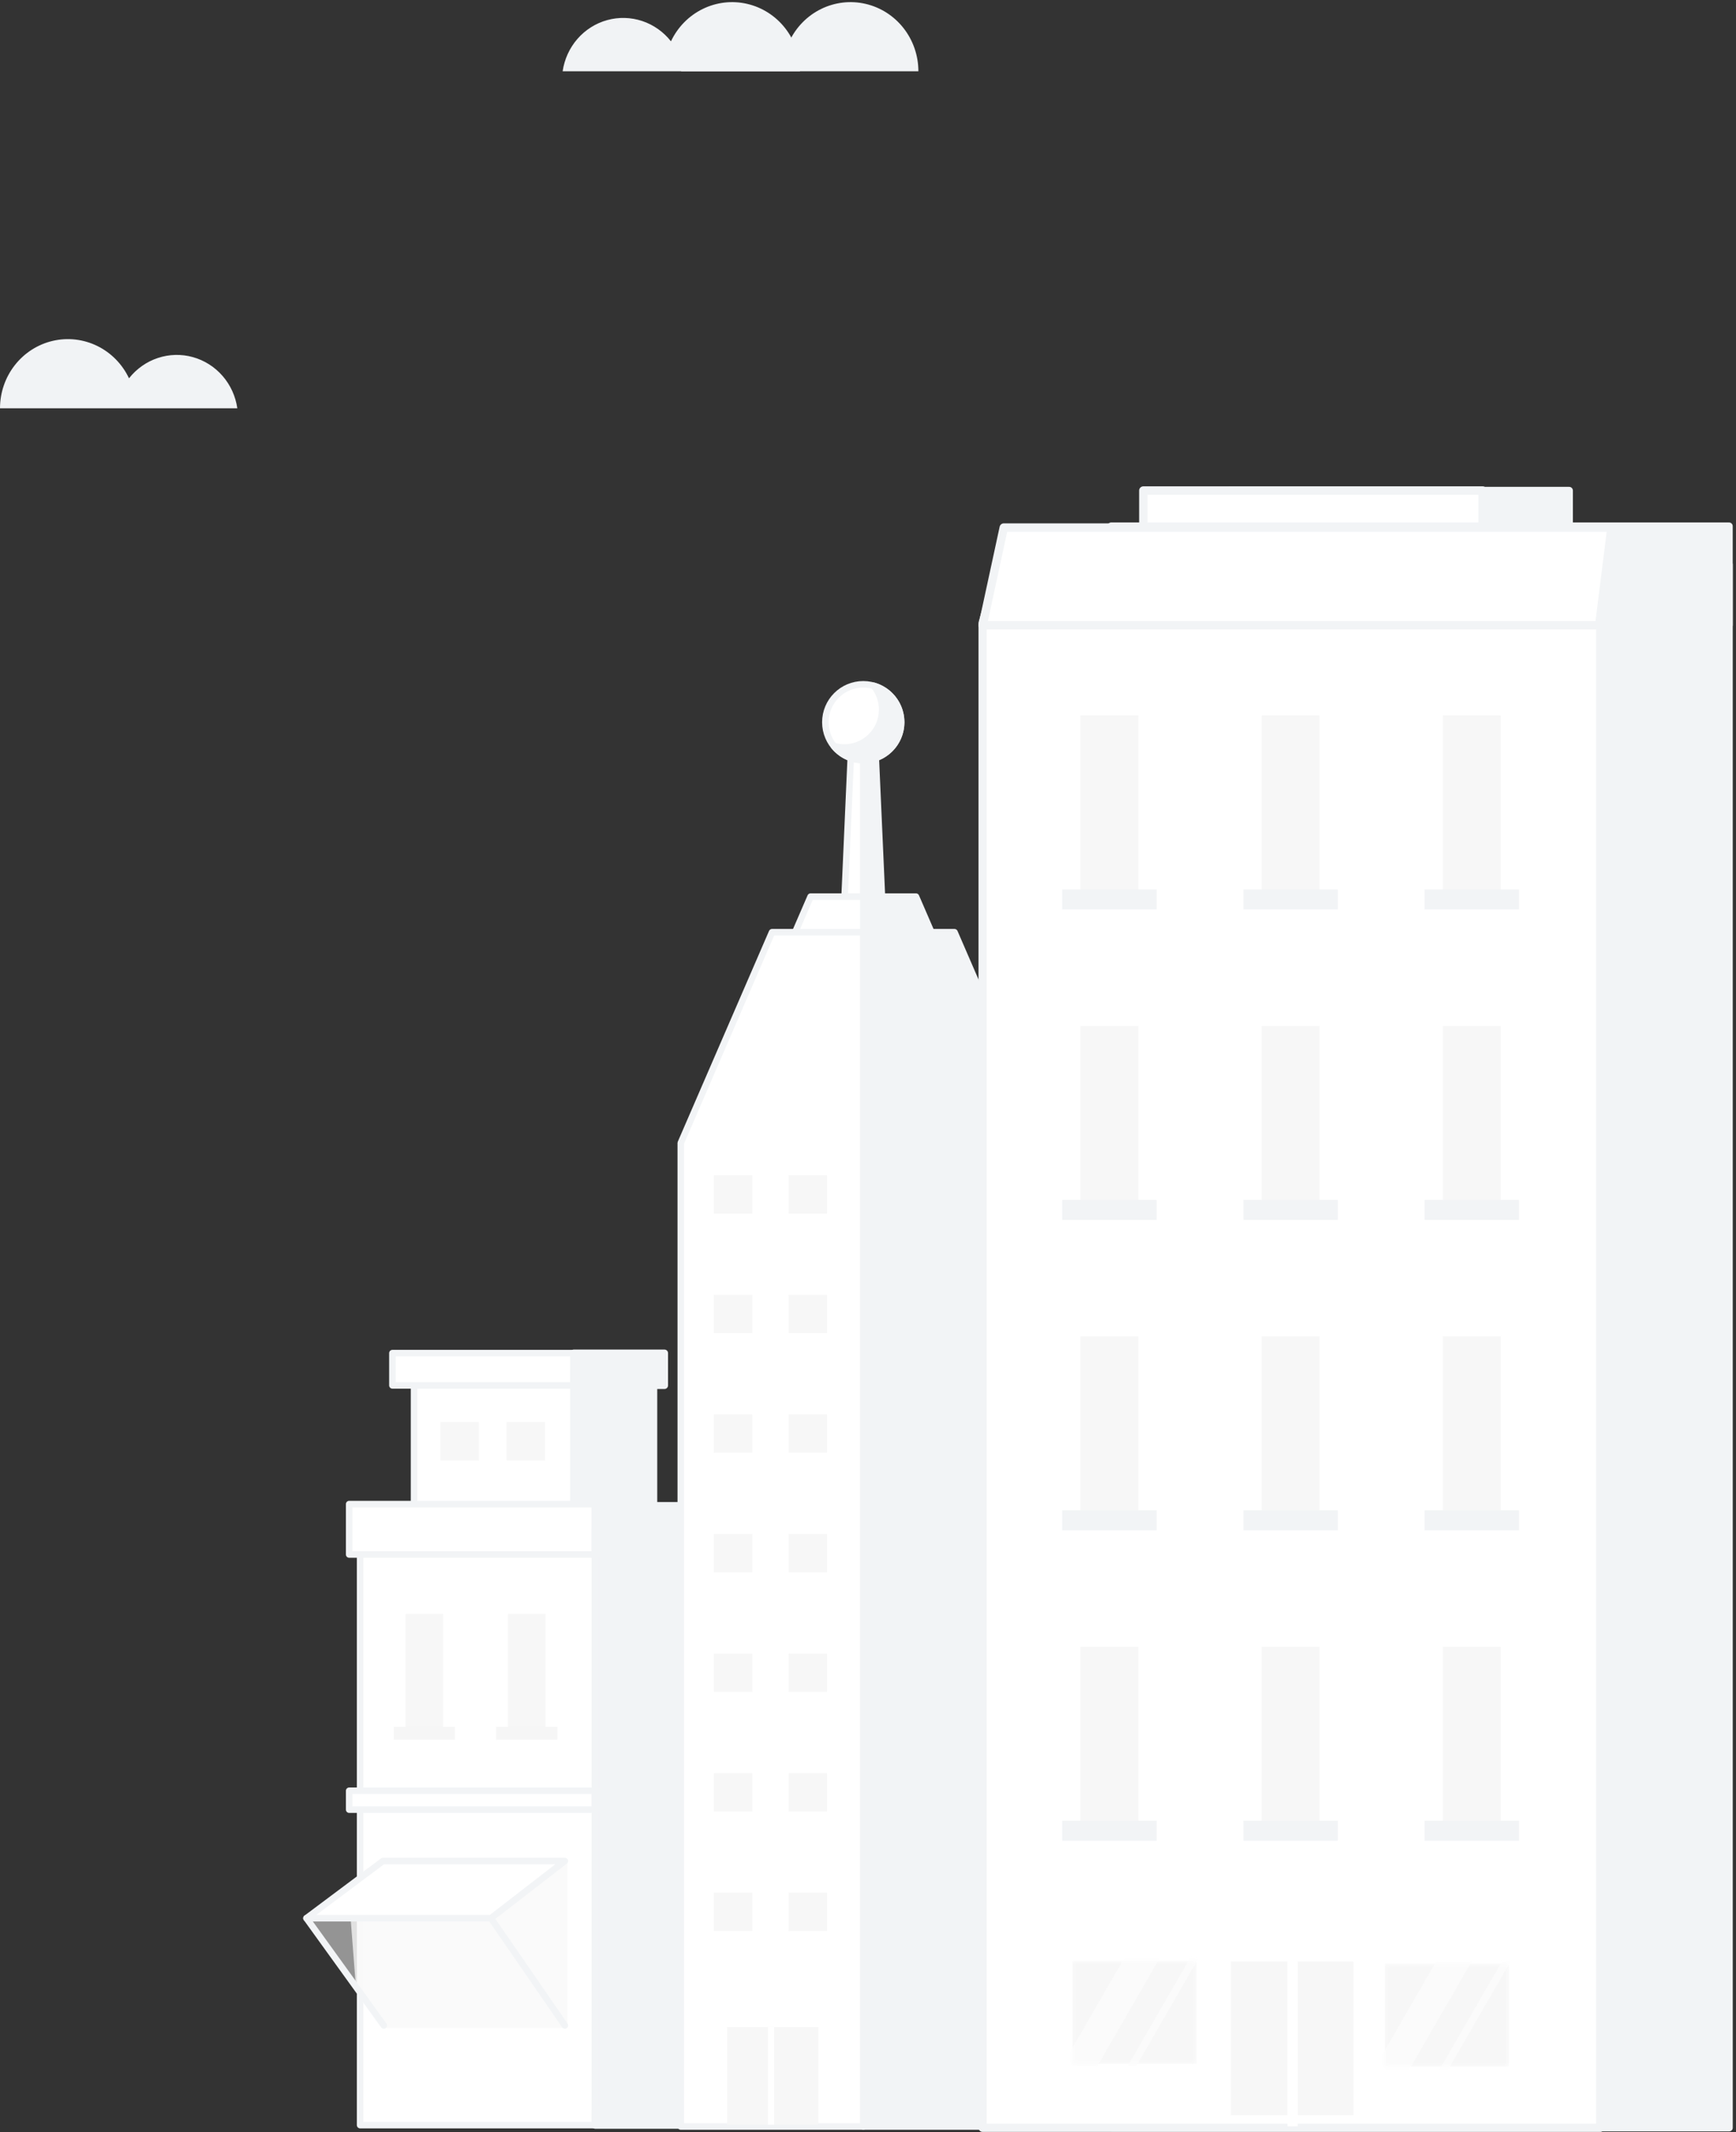 <svg width="439" height="539" viewBox="0 0 439 539" fill="none" xmlns="http://www.w3.org/2000/svg">
<rect x="0" y="0" width="439" height="539" fill="#333333" stroke="none"/>
<path d="M60.012 103.202H0C0.002 99.241 1.323 95.397 3.749 92.301C6.174 89.205 9.558 87.04 13.349 86.16C17.139 85.28 21.11 85.737 24.612 87.457C28.114 89.178 30.939 92.058 32.624 95.628C34.508 93.23 37.038 91.445 39.904 90.492C42.769 89.539 45.846 89.46 48.755 90.264C51.664 91.069 54.279 92.722 56.279 95.02C58.279 97.319 59.576 100.163 60.012 103.202V103.202Z" fill="#F1F3F5"/>
<path d="M142.285 18.02H202.297C202.295 14.059 200.973 10.215 198.548 7.119C196.123 4.023 192.738 1.858 188.948 0.978C185.158 0.098 181.187 0.555 177.685 2.275C174.183 3.996 171.358 6.876 169.673 10.446C167.789 8.048 165.259 6.263 162.393 5.31C159.528 4.357 156.451 4.278 153.542 5.082C150.633 5.887 148.018 7.54 146.018 9.838C144.018 12.137 142.721 14.98 142.285 18.02Z" fill="#F1F3F5"/>
<path d="M172.23 18.02H232.242C232.24 14.059 230.919 10.215 228.494 7.119C226.069 4.023 222.684 1.858 218.894 0.978C215.103 0.098 211.132 0.555 207.63 2.275C204.128 3.996 201.304 6.876 199.618 10.446C197.734 8.048 195.204 6.263 192.339 5.31C189.473 4.357 186.397 4.278 183.487 5.082C180.578 5.887 177.963 7.54 175.963 9.838C173.963 12.137 172.666 14.98 172.23 18.02Z" fill="#F1F3F5"/>
<path d="M145.094 346.117H104.703V448.42H145.094V346.117Z" fill="white" stroke="#F2F4F6" stroke-width="1.65" stroke-linecap="round" stroke-linejoin="round"/>
<path d="M145.103 342.033H99.234V350.196H145.103V342.033Z" fill="white" stroke="#F2F4F6" stroke-width="1.65" stroke-linecap="round" stroke-linejoin="round"/>
<path d="M145.103 448.42H165.297V346.117H145.103V448.42Z" fill="#F2F4F6" stroke="#F2F4F6" stroke-width="1.81" stroke-linecap="round" stroke-linejoin="round"/>
<path d="M145.099 350.2H168.031V342.037H145.099V350.2Z" fill="#F2F4F6" stroke="#F2F4F6" stroke-width="1.81" stroke-linecap="round" stroke-linejoin="round"/>
<path d="M150.512 386.589H91.062V537.175H150.512V386.589Z" fill="white" stroke="#F2F4F6" stroke-width="1.65" stroke-linecap="round" stroke-linejoin="round"/>
<path d="M94.269 507.202L89.89 500.832L88.695 485.305H94.667L94.269 507.202Z" fill="white" fill-opacity="0.75"/>
<path d="M150.405 380.198H88.297V392.938H150.405V380.198Z" fill="white" stroke="#F2F4F6" stroke-width="1.65" stroke-linecap="round" stroke-linejoin="round"/>
<path d="M150.502 537.17H180.227L180.227 386.584H150.502L150.502 537.17Z" fill="#F2F4F6" stroke="#F2F4F6" stroke-width="1.81" stroke-linecap="round" stroke-linejoin="round"/>
<path d="M150.5 392.599H184.258V380.584H150.5V392.599Z" fill="#F2F4F6" stroke="#F2F4F6" stroke-width="1.81" stroke-linecap="round" stroke-linejoin="round"/>
<path d="M150.405 452.659H88.297V457.436H150.405V452.659Z" fill="white" stroke="#F2F4F6" stroke-width="1.65" stroke-linecap="round" stroke-linejoin="round"/>
<path d="M150.5 456.792H184.258V453.048H150.5V456.792Z" fill="#F2F4F6" stroke="#F2F4F6" stroke-width="1.81" stroke-linecap="round" stroke-linejoin="round"/>
<path d="M150.5 537.17H184.258V533.426H150.5V537.17Z" fill="#F2F4F6" stroke="#F2F4F6" stroke-width="1.81" stroke-linecap="round" stroke-linejoin="round"/>
<path d="M121.099 359.459H111.383V369.175H121.099V359.459Z" fill="#F7F7F7"/>
<path d="M137.825 359.459H128.109V369.175H137.825V359.459Z" fill="#F7F7F7"/>
<path d="M112.065 407.96H102.555V438.13H112.065V407.96Z" fill="#F7F7F7"/>
<path d="M115.057 436.488H99.562V439.767H115.057V436.488Z" fill="#F6F6F6"/>
<path d="M137.956 407.96H128.445V438.13H137.956V407.96Z" fill="#F7F7F7"/>
<path d="M140.948 436.488H125.453V439.767H140.948V436.488Z" fill="#F6F6F6"/>
<path opacity="0.5" d="M143.485 470.419H96.837V484.509H77.148L96.837 512.621H143.485V470.419Z" fill="#F7F7F7"/>
<path d="M124.148 484.872L142.842 511.98" stroke="#F2F4F6" stroke-width="1.65" stroke-linecap="round" stroke-linejoin="round"/>
<path d="M77.5 484.872L97.052 511.98" stroke="#F2F4F6" stroke-width="1.65" stroke-linecap="round" stroke-linejoin="round"/>
<path d="M142.837 470.419H96.839L77.5 484.872H124.148L142.837 470.419Z" fill="white" stroke="#F2F4F6" stroke-width="1.65" stroke-linecap="round" stroke-linejoin="round"/>
<path d="M223.837 244.999L221.069 182.561H218.305V283.356H223.837V244.999Z" fill="#F2F4F6" stroke="#F2F4F6" stroke-width="1.65" stroke-linecap="round" stroke-linejoin="round"/>
<path d="M218.306 182.561H215.537L212.773 244.999V283.356H218.306V182.561Z" fill="white" stroke="#F2F4F6" stroke-width="1.65" stroke-linecap="round" stroke-linejoin="round"/>
<path d="M244.964 257.433L231.634 226.647H218.305V276.341H244.964V257.433Z" fill="#F2F4F6" stroke="#F2F4F6" stroke-width="1.65" stroke-linecap="round" stroke-linejoin="round"/>
<path d="M218.312 226.647H204.978L191.648 257.433V276.341H218.312V226.647Z" fill="white" stroke="#F2F4F6" stroke-width="1.65" stroke-linecap="round" stroke-linejoin="round"/>
<path d="M218.305 235.642V537.531H264.45V288.921L241.375 235.642H218.305Z" fill="#F2F4F6" stroke="#F2F4F6" stroke-width="1.65" stroke-linecap="round" stroke-linejoin="round"/>
<path d="M218.306 235.642V537.531H172.156V288.921L195.231 235.642H218.306Z" fill="white" stroke="#F2F4F6" stroke-width="1.65" stroke-linecap="round" stroke-linejoin="round"/>
<path d="M190.239 297.059H180.523V306.775H190.239V297.059Z" fill="#F7F7F7"/>
<path d="M209.137 297.059H199.422V306.775H209.137V297.059Z" fill="#F7F7F7"/>
<path d="M190.239 327.287H180.523V337.003H190.239V327.287Z" fill="#F7F7F7"/>
<path d="M209.137 327.287H199.422V337.003H209.137V327.287Z" fill="#F7F7F7"/>
<path d="M190.239 357.511H180.523V367.227H190.239V357.511Z" fill="#F7F7F7"/>
<path d="M209.137 357.511H199.422V367.227H209.137V357.511Z" fill="#F7F7F7"/>
<path d="M190.239 387.737H180.523V397.453H190.239V387.737Z" fill="#F7F7F7"/>
<path d="M209.137 387.737H199.422V397.453H209.137V387.737Z" fill="#F7F7F7"/>
<path d="M190.239 417.965H180.523V427.681H190.239V417.965Z" fill="#F7F7F7"/>
<path d="M209.137 417.965H199.422V427.681H209.137V417.965Z" fill="#F7F7F7"/>
<path d="M190.239 448.189H180.523V457.906H190.239V448.189Z" fill="#F7F7F7"/>
<path d="M209.137 448.189H199.422V457.906H209.137V448.189Z" fill="#F7F7F7"/>
<path d="M190.239 478.414H180.523V488.13H190.239V478.414Z" fill="#F7F7F7"/>
<path d="M209.137 478.414H199.422V488.13H209.137V478.414Z" fill="#F7F7F7"/>
<path d="M206.935 512.378H183.844V537.062H206.935V512.378Z" fill="#F7F7F7"/>
<path d="M195.78 512.378H194.188V537.062H195.78V512.378Z" fill="white"/>
<path d="M218.3 192.142C223.592 192.142 227.882 187.852 227.882 182.56C227.882 177.268 223.592 172.978 218.3 172.978C213.009 172.978 208.719 177.268 208.719 182.56C208.719 187.852 213.009 192.142 218.3 192.142Z" fill="white" stroke="#F2F4F6" stroke-width="1.65" stroke-linecap="round" stroke-linejoin="round"/>
<path d="M220.956 173.351C222.236 174.935 222.977 176.886 223.072 178.92C223.168 180.954 222.612 182.966 221.487 184.663C220.361 186.36 218.724 187.654 216.813 188.358C214.902 189.061 212.816 189.137 210.859 188.574C211.805 189.745 213.013 190.676 214.385 191.292C215.758 191.909 217.256 192.194 218.759 192.123C220.262 192.053 221.727 191.629 223.036 190.887C224.344 190.144 225.46 189.104 226.292 187.85C227.123 186.596 227.648 185.164 227.823 183.669C227.997 182.175 227.818 180.66 227.298 179.248C226.779 177.836 225.934 176.566 224.832 175.542C223.73 174.517 222.402 173.767 220.956 173.351V173.351Z" fill="#F2F4F6" stroke="#F2F4F6" stroke-width="1.65" stroke-linecap="round" stroke-linejoin="round"/>
<path d="M396.814 124H310.914V136.752H396.814V124Z" fill="#F2F4F6" stroke="#F2F4F6" stroke-width="1.87" stroke-linecap="round" stroke-linejoin="round"/>
<path d="M374.932 124H289.133V136.752H374.932V124Z" fill="white" stroke="#F2F4F6" stroke-width="2.13" stroke-linecap="round" stroke-linejoin="round"/>
<path d="M437.273 142.691H281.094V537.858H437.273V142.691Z" fill="#F2F4F6" stroke="#F2F4F6" stroke-width="1.81" stroke-linecap="round" stroke-linejoin="round"/>
<path d="M404.663 142.691H252.5L248.484 157.5V537.858H404.663V142.691Z" fill="white" stroke="#F2F4F6" stroke-width="2.07" stroke-linecap="round" stroke-linejoin="round"/>
<path d="M437.235 133H281V158H437.235V133Z" fill="#F2F4F6" stroke="#F2F4F6" stroke-width="1.87" stroke-linecap="round" stroke-linejoin="round"/>
<path d="M407.5 133.36H253.836L248.5 158.044H404.415L407.5 133.36Z" fill="white" stroke="#F2F4F6" stroke-width="2.13" stroke-linecap="round" stroke-linejoin="round"/>
<path d="M287.876 180.855H273.219V227.363H287.876V180.855Z" fill="#F7F7F7"/>
<path d="M292.485 224.833H268.602V229.887H292.485V224.833Z" fill="#F2F4F6"/>
<path d="M333.688 180.855H319.031V227.363H333.688V180.855Z" fill="#F7F7F7"/>
<path d="M338.313 224.833H314.43V229.887H338.313V224.833Z" fill="#F2F4F6"/>
<path d="M379.517 180.855H364.859V227.363H379.517V180.855Z" fill="#F7F7F7"/>
<path d="M384.125 224.833H360.242V229.887H384.125V224.833Z" fill="#F2F4F6"/>
<path d="M287.876 259.321H273.219V305.828H287.876V259.321Z" fill="#F7F7F7"/>
<path d="M292.485 303.299H268.602V308.354H292.485V303.299Z" fill="#F2F4F6"/>
<path d="M333.688 259.321H319.031V305.828H333.688V259.321Z" fill="#F7F7F7"/>
<path d="M338.313 303.299H314.43V308.354H338.313V303.299Z" fill="#F2F4F6"/>
<path d="M379.517 259.321H364.859V305.828H379.517V259.321Z" fill="#F7F7F7"/>
<path d="M384.125 303.299H360.242V308.354H384.125V303.299Z" fill="#F2F4F6"/>
<path d="M287.876 337.786H273.219V384.294H287.876V337.786Z" fill="#F7F7F7"/>
<path d="M292.485 381.764H268.602V386.819H292.485V381.764Z" fill="#F2F4F6"/>
<path d="M333.688 337.786H319.031V384.294H333.688V337.786Z" fill="#F7F7F7"/>
<path d="M338.313 381.764H314.43V386.819H338.313V381.764Z" fill="#F2F4F6"/>
<path d="M379.517 337.786H364.859V384.294H379.517V337.786Z" fill="#F7F7F7"/>
<path d="M384.125 381.764H360.242V386.819H384.125V381.764Z" fill="#F2F4F6"/>
<path d="M287.876 416.252H273.219V462.759H287.876V416.252Z" fill="#F7F7F7"/>
<path d="M292.485 460.23H268.602V465.285H292.485V460.23Z" fill="#F2F4F6"/>
<path d="M333.688 416.252H319.031V462.759H333.688V416.252Z" fill="#F7F7F7"/>
<path d="M338.313 460.23H314.43V465.285H338.313V460.23Z" fill="#F2F4F6"/>
<path d="M379.517 416.252H364.859V462.759H379.517V416.252Z" fill="#F7F7F7"/>
<path d="M384.125 460.23H360.242V465.285H384.125V460.23Z" fill="#F2F4F6"/>
<mask id="mask0_149_3549" style="mask-type:alpha" maskUnits="userSpaceOnUse" x="271" y="495" width="32" height="27">
<path d="M271.166 521.724H302.602V495.656H271.166V521.724Z" fill="#ECECEC"/>
</mask>
<g mask="url(#mask0_149_3549)">
<path d="M271.166 521.724H302.602V495.656H271.166V521.724Z" fill="#F7F7F7"/>
<rect x="286.992" y="490.289" width="7.764" height="37.8" transform="rotate(30 286.992 490.289)" fill="#FBFBFB"/>
<rect width="1.882" height="37.8" transform="matrix(-0.866 -0.5 -0.5 0.866 303.016 495.113)" fill="#FBFBFB"/>
</g>
<mask id="mask1_149_3549" style="mask-type:alpha" maskUnits="userSpaceOnUse" x="350" y="496" width="32" height="27">
<path d="M350.151 522.403H381.586V496.334H350.151V522.403Z" fill="#ECECEC"/>
</mask>
<g mask="url(#mask1_149_3549)">
<path d="M350.151 522.403H381.586V496.334H350.151V522.403Z" fill="#F7F7F7"/>
<rect x="365.977" y="490.968" width="7.764" height="37.8" transform="rotate(30 365.977 490.968)" fill="#FBFBFB"/>
<rect width="1.882" height="37.8" transform="matrix(-0.866 -0.5 -0.5 0.866 382 495.791)" fill="#FBFBFB"/>
</g>
<path d="M342.296 495.82L311.242 495.82V534.672H342.296V495.82Z" fill="#F7F7F7"/>
<path d="M328.154 489.164H325.57V537.48H328.154V489.164Z" fill="white"/>
</svg>
